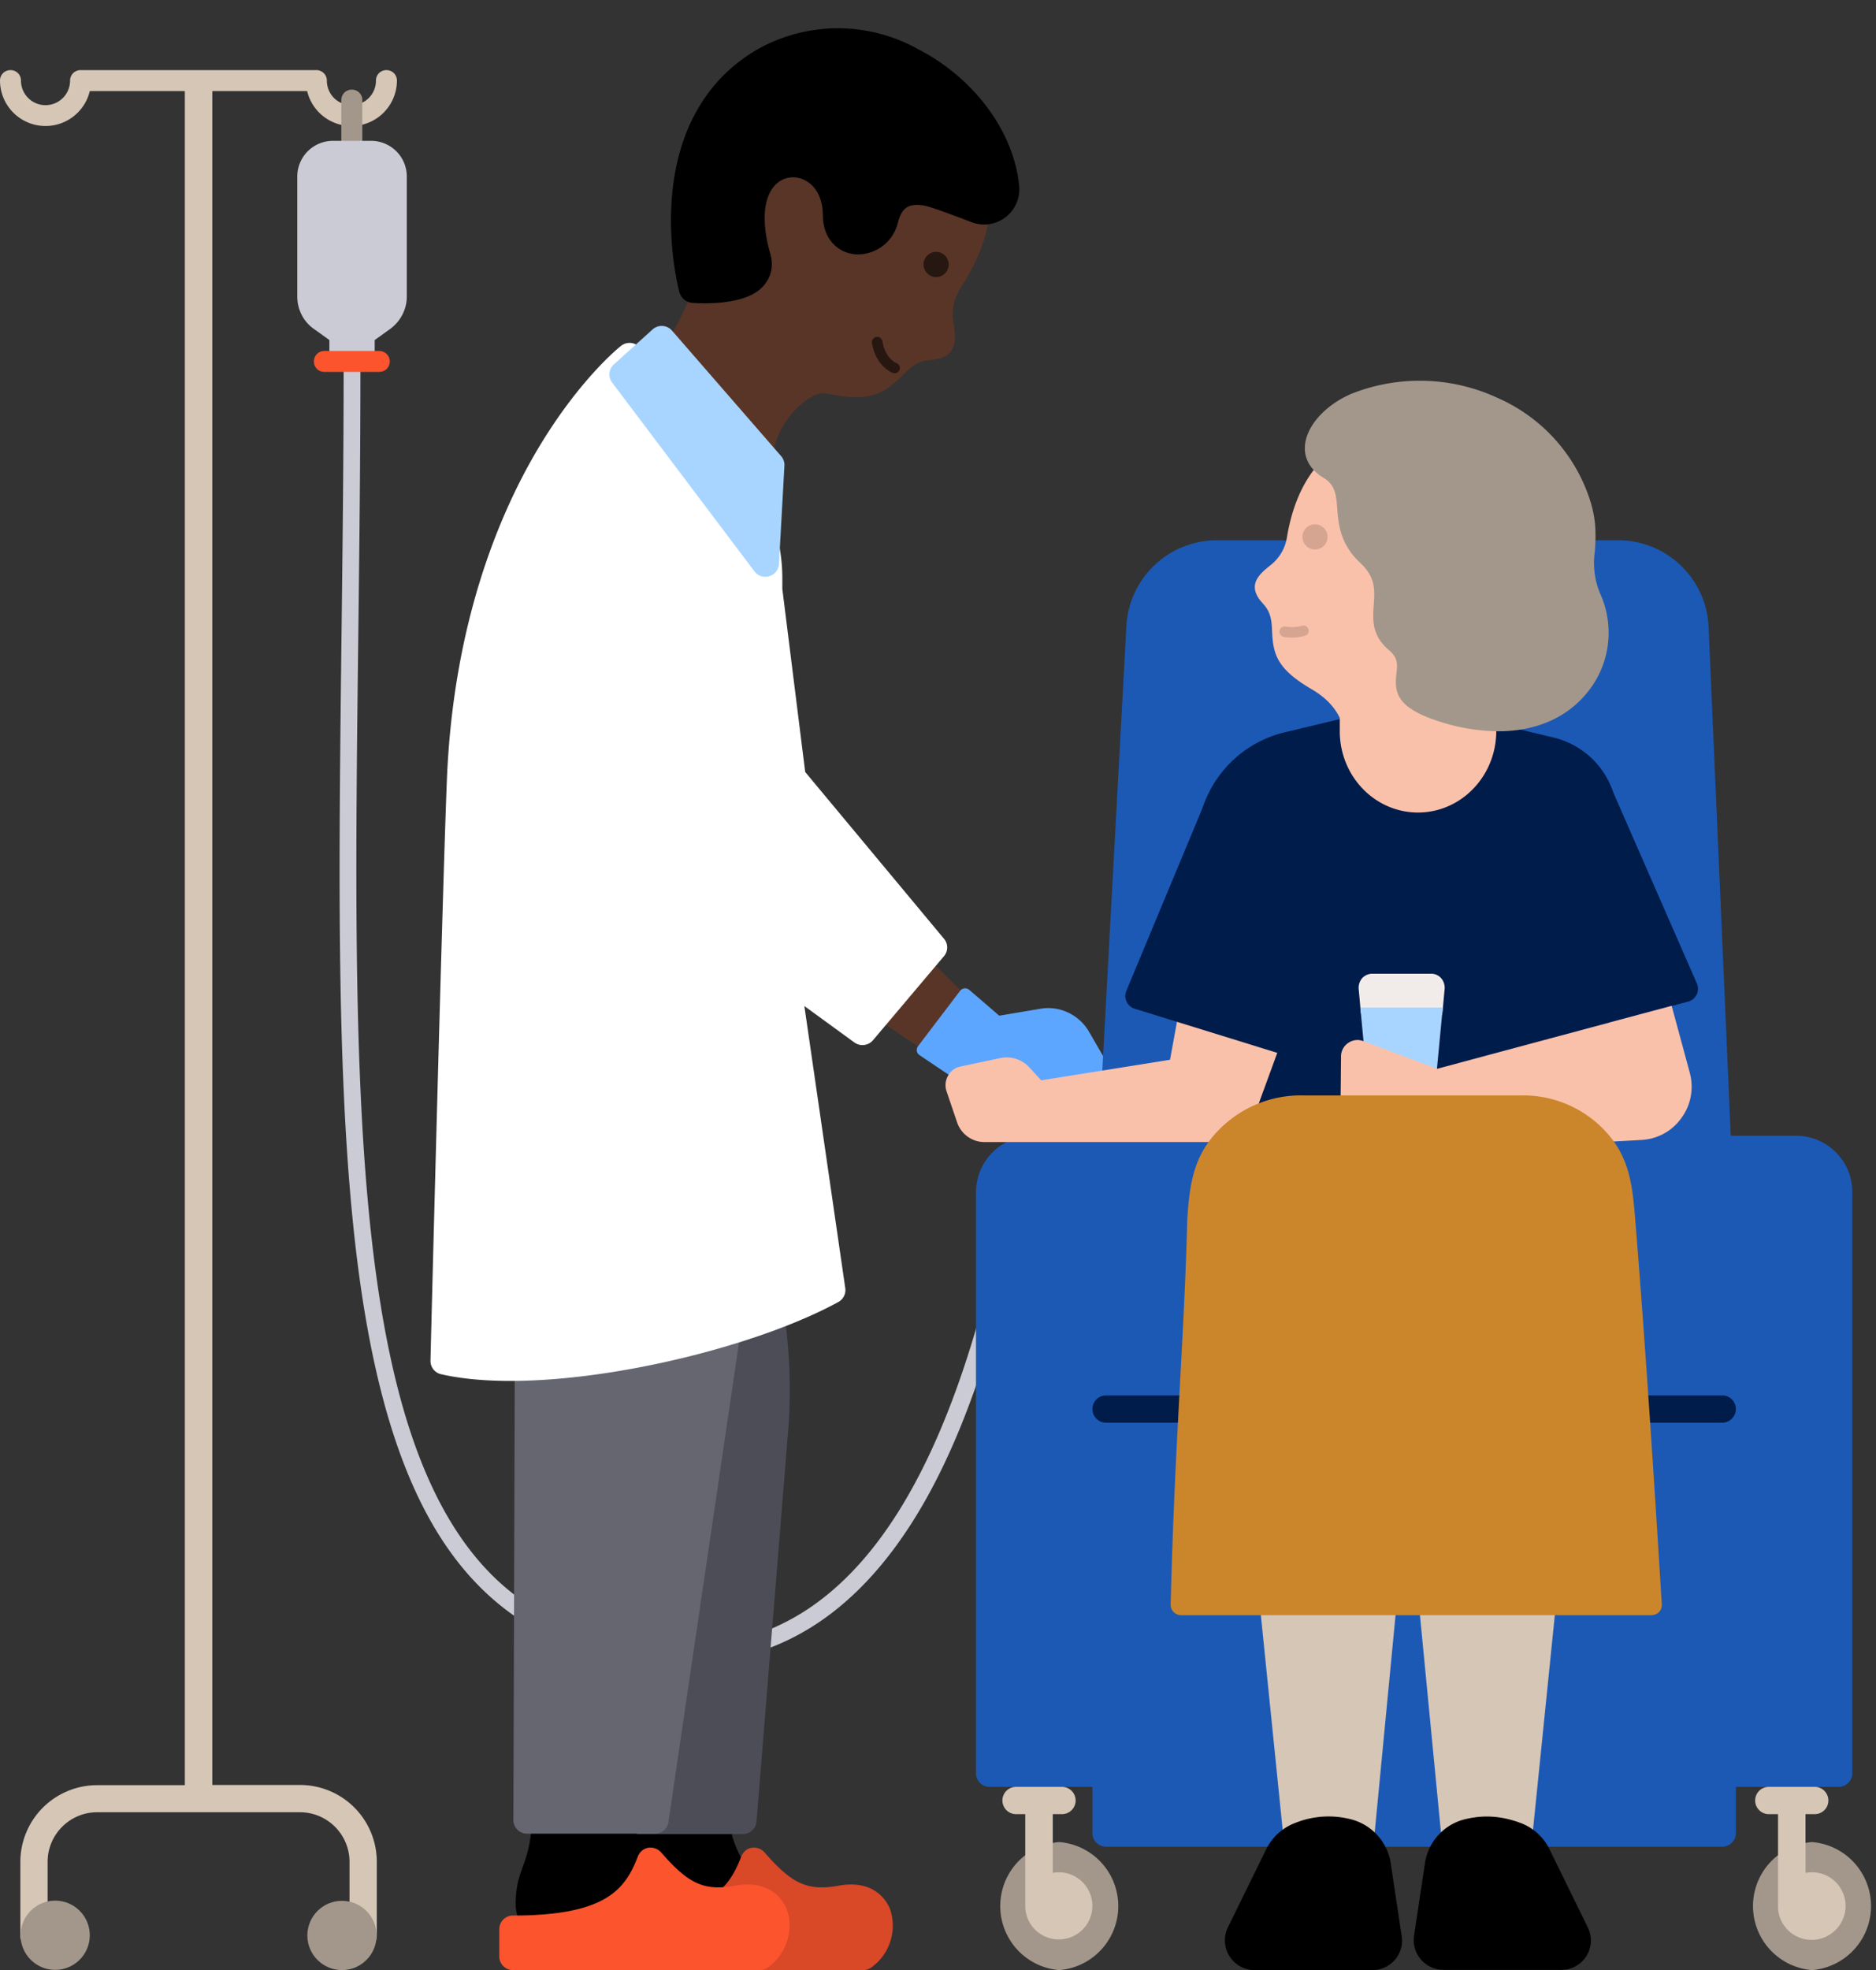 <svg version="1.1" id="Artwork" xmlns="http://www.w3.org/2000/svg" x="0" y="0" viewBox="0 0 894.2 938.6" style="enable-background:new 0 0 894.2 938.6" xml:space="preserve"><rect x="0" y="0" width="894.2" height="938.6" fill="#333333" stroke="none"/><style>.st0{fill:#d6c6b6}.st1{fill:#a3978b}.st3{fill:#fc542d}.st4{fill:#593528}.st5{fill:#261711}.st11{fill:#a8d5ff}.st12{fill:#1c59b5}.st13{fill:#001c4a}.st14{fill:#fac1aa}.st17{fill:#d6a592}</style><path class="st0" d="M146.4 43.4a21.7 21.7 0 0 0 42.8-5c0-2.8-2.2-5-5-5s-5 2.2-5 5c0 6.5-5.2 11.7-11.7 11.7s-11.7-5.2-11.7-11.7a5 5 0 0 0-5-5H38.4a5 5 0 0 0-5 5 11.7 11.7 0 0 1-23.4 0c0-2.8-2.2-5-5-5s-5 2.2-5 5a21.7 21.7 0 0 0 42.8 5h45.3v807.1H46.3a36.6 36.6 0 0 0-36.6 36.6v35.1a6.5 6.5 0 1 0 13 0V887c0-13 10.6-23.6 23.6-23.6H143c13 0 23.6 10.6 23.6 23.6v35.1a6.5 6.5 0 1 0 13 0V887a36.6 36.6 0 0 0-36.6-36.6h-41.8v-807h45.2z"/><circle class="st1" cx="163" cy="922.1" r="16.5"/><circle transform="rotate(-89.3 26.2 922) scale(1)" class="st1" cx="26.2" cy="922.1" r="16.5"/><path class="st1" d="M167.7 77.1a5 5 0 0 1-5-5V47.7c0-2.8 2.2-5 5-5s5 2.2 5 5V72c0 2.8-2.3 5.1-5 5.1z"/><path d="M492.9 519.3a4 4 0 0 0-4.5 3.4c-25.9 176-79.1 261.5-162.7 261.5-38.9 0-68.9-11.3-91.8-34.4-67.6-68.5-65.7-236.1-63.1-448.4.5-41.5 1-84.3 1-128.8h1.8a5 5 0 0 0 5-5V162l7.4-5.3c4.9-3.6 7.9-9.3 7.9-15.4V84.1a17 17 0 0 0-17-17h-18.2a17 17 0 0 0-17 17v57.2c0 6.1 2.9 11.9 7.9 15.4l7.4 5.3v5.7a5 5 0 0 0 5 5h1.8c0 44.4-.5 87.2-1 128.7-1.3 109.1-2.4 203.2 5.4 280.7 8.6 85.6 27.7 140.7 60.1 173.5 24.5 24.8 56.4 36.8 97.5 36.8 49.3 0 89.2-28.2 118.7-83.9 23.1-43.7 40.1-104.1 52-184.4.1-2.4-1.4-4.5-3.6-4.8z" style="fill:#cbcbd5"/><path class="st3" d="M180.8 167.2h-26.2c-2.8 0-5 2.2-5 5s2.2 5 5 5h26.2c2.8 0 5-2.2 5-5s-2.3-5-5-5z"/><g id="Layer_2"><g id="Artwork_00000163049548694461846960000010325363781734065287_"><path class="st4" d="M319 161.1c22.8-38 10-50.2 43.8-92.4l56.6-15.5 26.9-3.6c27.9 21.1 34.9 51.3 12.1 86.7-3 4.6-5 10.2-4.1 16.4.8 5.6 2.8 14.1-4.6 17.4-6.3 2.9-10-1-18.9 8.1-9.1 9.2-15.8 13.9-37.2 9.2-8-1.8-30 17.8-24.9 40.9.1 0-65.9-40.2-49.7-67.2z"/><path d="M437.4 23.3a78.3 78.3 0 0 0-76.5.3c-24.2 14.1-38.3 38.7-40.7 71.2-1.8 23.9 3.4 43.5 3.6 44.3a7 7 0 0 0 6.2 5.2c.2 0 6.2.5 13-.1 1.7-.1 3.3-.4 4.8-.6 7.9-1.3 13.4-3.9 16.7-8.1 2.3-2.9 4.7-7.8 2.6-14.9-4.4-15.3-3.2-27.7 3.3-33.3 3.5-3 8.4-3.7 12.7-1.7 5.7 2.6 9.1 8.8 9.1 17 .1 11.6 7.5 17.7 14.9 18.5 8.1.9 18.3-4.1 21-15.4.9-3.5 2.3-5.8 4.3-7 3.5-2 8.8-.7 10.9 0 3.1.9 10 3.4 19.9 7.2a16.8 16.8 0 0 0 22.6-17.3c-2.5-25.9-21.5-51.5-48.4-65.3z"/><path class="st5" d="M426.8 177.8c-.4.1-.8 0-1.2-.1-.3-.1-8.1-3-10-14.3-.2-1.4.7-2.6 2.1-2.9 1.4-.2 2.6.7 2.9 2.1 1.4 8.3 6.5 10.4 6.7 10.4 1.3.5 1.9 1.9 1.5 3.2-.4.9-1.1 1.5-2 1.6z"/><circle class="st5" cx="446.2" cy="126" r="6"/></g></g><path d="M371 901.3c-1.1-.4-25.9-9.5-24.2-48.2 0-.9-.4-1.8-1-2.4-.7-.6-1.6-.8-2.5-.7l-41.8 8.1a3 3 0 0 0-2.4 2.9c-.3 16-2.6 22.6-4.7 28.3-1.7 4.8-3.4 9.3-3.4 17.8 0 10.1 8.2 18.3 18.3 18.3h22.8c.5 0 .9-.1 1.3-.3l38.1-18.3c1.1-.5 1.8-1.7 1.7-2.9s-1.1-2.2-2.2-2.6z"/><path d="M424.2 909.4c-1.4-3.4-7.2-14.2-24.6-11-14.6 2.6-22.1-.8-35.2-15.9-1.5-1.7-3.8-2.5-6-2.2s-4.1 1.9-5 4c-6 15.5-14.7 28.3-59.6 28.3a6.5 6.5 0 0 0-6.5 6.5v13c0 3.6 2.9 6.5 6.5 6.5h117.7c1.3 0 2.5-.4 3.6-1.1a24.5 24.5 0 0 0 9.1-28.1z" style="fill:#d94827"/><path d="m371.2 611.1-33.9-160.9c-.6-2.8-2.9-4.9-5.8-5.1s-5.5 1.4-6.6 4l-55.5 136a6.9 6.9 0 0 0-.3 4l21.8 86.7a162 162 0 0 1 3.6 45.5c-1.1 55.1-4.4 144.8-4.5 145.7-.1 1.8.6 3.5 1.8 4.8 1.2 1.3 2.9 2 4.7 2h57.6c3.4 0 6.2-2.6 6.5-6l15.3-188.9c1.5-22.9-.1-45.6-4.7-67.8z" style="fill:#4d4d57"/><path d="M325.8 901.3c-1.1-.4-25.9-9.5-24.2-48.2 0-.9-.4-1.8-1-2.4-.7-.6-1.6-.8-2.5-.7l-41.8 8.1a3 3 0 0 0-2.4 2.9c-.3 16-2.6 22.6-4.7 28.3-1.7 4.8-3.4 9.3-3.4 17.8 0 10.1 8.2 18.3 18.3 18.3h22.8c.5 0 .9-.1 1.3-.3l38.1-18.3c1.1-.5 1.8-1.7 1.7-2.9s-1.1-2.2-2.2-2.6z"/><path d="m376 445-133.9-5.9c-3-.1-5.6 1.8-6.5 4.6-.6 2.1-15.2 51.7 10.1 103.5l-1 319.9c0 1.7.7 3.4 1.9 4.6s2.9 1.9 4.6 1.9h61c3.2 0 6-2.4 6.4-5.5L361.9 574c2.1-6.4 19.3-58.7 19.8-87.3l.5-35a6.5 6.5 0 0 0-6.2-6.7z" style="fill:#666670"/><path class="st4" d="m444.6 503.3-57.9-39 48-15.5 32.7 32.5z"/><path class="st3" d="M374.9 909.4c-1.4-3.4-7.2-14.2-24.6-11-14.6 2.6-22.1-.8-35.2-15.9-1.5-1.7-3.8-2.5-6-2.2s-4.1 1.9-5 4c-6 15.5-14.7 28.3-59.6 28.3a6.5 6.5 0 0 0-6.5 6.5v13c0 3.6 2.9 6.5 6.5 6.5h117.7c1.3 0 2.5-.4 3.6-1.1 8.9-5.9 13-18.5 9.1-28.1z"/><path d="m450 447.3-66.2-79.5-10.9-87.2v-5.8c-.4-43.1-34.8-79.7-68.5-109.8a6.5 6.5 0 0 0-8.4-.2c-.8.6-19.9 15.9-39.7 49.2-18.1 30.5-40.3 82.6-43.3 157.8-2.3 58.4-7.8 274.3-7.8 276.4-.1 3.1 2 5.8 5 6.5 9.6 2.2 20.9 3.2 33.1 3.2 51 0 119.6-17.5 156.3-37.6 2.4-1.3 3.7-4 3.3-6.6l-19.5-134.4 23.9 17.4a6.6 6.6 0 0 0 8.8-1.1l33.8-40a6.4 6.4 0 0 0 .1-8.3z" style="fill:#fff"/><path d="m527 505.2-8-13.8c-4.7-8-14-12.4-23.1-10.8l-19.6 3.3-14.3-12.3a3 3 0 0 0-4.4.5l-20 26.3c-.5.7-.7 1.5-.6 2.3s.6 1.5 1.3 2l27.4 18.4c.5.3 1.1.5 1.7.5h.2l52.5-3.4a8.6 8.6 0 0 0 6.9-13z" style="fill:#5da6ff"/><path class="st11" d="m372.4 217.4-52.1-59.9a6.5 6.5 0 0 0-9.3-.5l-18.4 16.6a6.4 6.4 0 0 0-.8 8.7l67.8 89.9a6.4 6.4 0 0 0 7.1 2.3 6.4 6.4 0 0 0 4.6-5.9l2.6-46.7c.1-1.5-.4-3.2-1.5-4.5z"/><path class="st12" d="M856.1 541.1H821a6.5 6.5 0 0 0-6.5 6.5V591H533.7v-43.4c0-3.6-2.9-6.5-6.5-6.5h-35.1a27 27 0 0 0-26.9 26.9v276.8c0 3.6 2.9 6.5 6.5 6.5h49v22c0 3.6 2.9 6.5 6.5 6.5h293.7c3.6 0 6.5-2.9 6.5-6.5v-22h49c3.6 0 6.5-2.9 6.5-6.5V568c.1-14.8-12-26.9-26.8-26.9z"/><path class="st12" d="M814.4 298.7c-1-23.1-20-41.3-43.1-41.3H580a43.2 43.2 0 0 0-43.1 40.8L520.7 597c-.1 1.8.5 3.5 1.8 4.8 1.2 1.3 2.9 2 4.7 2h293.7c1.8 0 3.5-.7 4.7-2 1.2-1.3 1.9-3 1.8-4.8l-13-298.3z"/><path class="st13" d="M820.9 677.8H527.2a6.5 6.5 0 1 1 0-13h293.7a6.5 6.5 0 1 1 0 13zM808.8 468.5 769 377.6c-.8-2.4-1.8-4.6-3-6.8l-.6-1.1a39.8 39.8 0 0 0-24.8-18.3l-67.8-16.3-1.5-.2-1.5.2-56.2 13.5a54.6 54.6 0 0 0-43.1 54.6v.4l6.2 106.9 2.8 110.8a6.3 6.3 0 0 0 6.4 6.2h182.4c1.8 0 3.5-.8 4.7-2.1a6.7 6.7 0 0 0 1.7-4.9l-8.7-102 1.2-31.4 37.4-9.9a6.3 6.3 0 0 0 4.2-8.7z"/><path class="st0" d="m613 887.6-13.8-135.7 68-3.3-13.6 141.6z"/><path class="st1" d="M863.7 877.6a30.6 30.6 0 0 0 0 61 30.6 30.6 0 0 0 0-61z"/><path class="st0" d="M863.7 892c-1.1 0-2.1.1-3.1.3v-28h4.4a6.5 6.5 0 1 0 0-13h-21.9a6.5 6.5 0 1 0 0 13h4.4v44.5c.3 8.6 7.4 15.4 16.1 15.4s16.1-7.2 16.1-16.1-7.1-16.1-16-16.1z"/><path d="m668.1 922.3-5.2-34.6a25.6 25.6 0 0 0-19.2-21 42.6 42.6 0 0 0-26.1 1.7 25.5 25.5 0 0 0-14.1 12.7l-18.2 37.1a14 14 0 0 0 .7 13.7 14 14 0 0 0 12 6.7h56.2c4.1 0 8-1.8 10.7-4.9s3.9-7.3 3.2-11.4z"/><path class="st0" d="m729.1 887.6 13.8-135.7-68.1-3.3 13.7 141.6z"/><path d="m756.8 918.2-18.2-37.1a25.1 25.1 0 0 0-14.1-12.7c-9-3.3-17.3-3.8-26.1-1.7a25.4 25.4 0 0 0-19.2 21l-5.2 34.6a14.2 14.2 0 0 0 14 16.2h56.2a14 14 0 0 0 12.6-20.3z"/><path class="st14" d="m717.2 268.9-27.8-44.4-15.5-18.7c-31.2-3-54 12.6-60.4 49.7a21 21 0 0 1-7.2 13.2c-3.9 3.2-10.3 7.6-7.5 14.2 2.4 5.7 7.1 5.4 7.5 16.8.4 11.6 1.9 18.7 18.8 28.6 6.7 3.9 11 8.5 13.5 13.7v6.3c0 21.5 16.7 38.8 37.3 38.8s37.3-17.4 37.3-38.8v-9.5l-19.3-5.1c7.9-18 21.1-32.5 23.3-64.8z"/><path class="st1" d="M763.2 283.9a37.8 37.8 0 0 1-3-21.3c.4-6.3.9-13.5-1.9-23a80 80 0 0 0-44.2-49.9 88.2 88.2 0 0 0-70.4-1.9c-12.4 5.5-21.2 15.5-21.7 24.8-.4 6.1 2.8 11.4 8.8 15 5.7 3.4 6.1 8.2 6.6 14.8.6 7.5 1.4 16.8 10.9 25.7 7.5 7 7 13.1 6.5 20.1-.5 6.8-1.1 14.5 7.2 21.5 4.5 3.8 4.1 6.9 3.6 11.2-1 9.1-.1 16.5 21.6 23.2a93 93 0 0 0 27 4.3c17.1 0 31.5-5.9 41.3-17.2a45 45 0 0 0 7.7-47.3zM504.9 877.6a30.6 30.6 0 0 0 0 61 30.6 30.6 0 0 0 0-61z"/><path class="st0" d="M504.9 892c-1.1 0-2.1.1-3.1.3v-28h4.4a6.5 6.5 0 1 0 0-13h-21.9a6.5 6.5 0 1 0 0 13h4.4v44.5a16 16 0 1 0 16.2-16.8z"/><path class="st14" d="m567.3 452.3-9.6 52.6-61.4 9.8-5.7-6.2a14.6 14.6 0 0 0-13.8-4.4l-18.9 4a8.7 8.7 0 0 0-6 4.4 9 9 0 0 0-.7 7.5l5 14.7c1.9 5.6 7.1 9.4 13 9.4h105.6c11.1 0 21-6.9 24.8-17.3l21-57.4-53.3-17.1z"/><path class="st13" d="m624.1 380.2-42.4-4a6.5 6.5 0 0 0-6.5 3.9L536.9 472c-.7 1.7-.7 3.5.1 5.2s2.2 2.9 3.9 3.4l71.8 22.2c.6.2 1.2.3 1.9.3 1.3 0 2.5-.4 3.6-1.1a6.5 6.5 0 0 0 2.8-4.8l9-110.1a6.7 6.7 0 0 0-5.9-6.9z"/><path d="M686.9 466a6.3 6.3 0 0 0-4.8-2.1h-28c-1.8 0-3.6.8-4.8 2.1a7 7 0 0 0-1.7 5l1 10.9a6.5 6.5 0 0 0 6.5 5.9h26c3.3 0 6.2-2.5 6.5-5.9l1-10.9a7 7 0 0 0-1.7-5z" style="fill:#f1ece9"/><path class="st11" d="m648.4 480 4.3 45.2h30.7l4.3-45.2z"/><path class="st14" d="m805.5 511.3-8.7-32.1-111.8 30-35.2-13.2a7.7 7.7 0 0 0-7.2.9 7.7 7.7 0 0 0-3.4 6.4l-.3 31.8 52.3-7.6 8.4 20.1 82.8-4.5c7.6-.4 14.6-4.2 19-10.4 4.6-6.2 6-14 4.1-21.4z"/><path d="M779.3 579.5c-1.3-16.4-3.2-29-14.3-40.8a53.5 53.5 0 0 0-40.7-16.8H621.7c-15.8-.5-31 5.9-41.8 17.5-10.5 11.4-13 23.7-14 42.3v.1c-.7 27-2.1 52-3.5 78.4-1.7 31.4-3.4 64-4.4 104.3 0 1.3.5 2.6 1.4 3.5s2.2 1.5 3.5 1.5h224.3c1.3 0 2.7-.6 3.6-1.5a5 5 0 0 0 1.3-3.7c-.1-.9-6.5-108.7-12.8-184.8z" style="fill:#cb862c"/><path class="st17" d="M615.8 303.8c-2.3 0-3.9-.3-4-.4a2.5 2.5 0 0 1-1.9-3 2.5 2.5 0 0 1 3-1.9c.1 0 3.8.8 7.7-.4 1.3-.4 2.7.4 3.1 1.7s-.3 2.7-1.7 3.1c-2.3.7-4.5.9-6.2.9z"/><circle class="st17" cx="626.8" cy="255.8" r="6"/></svg>